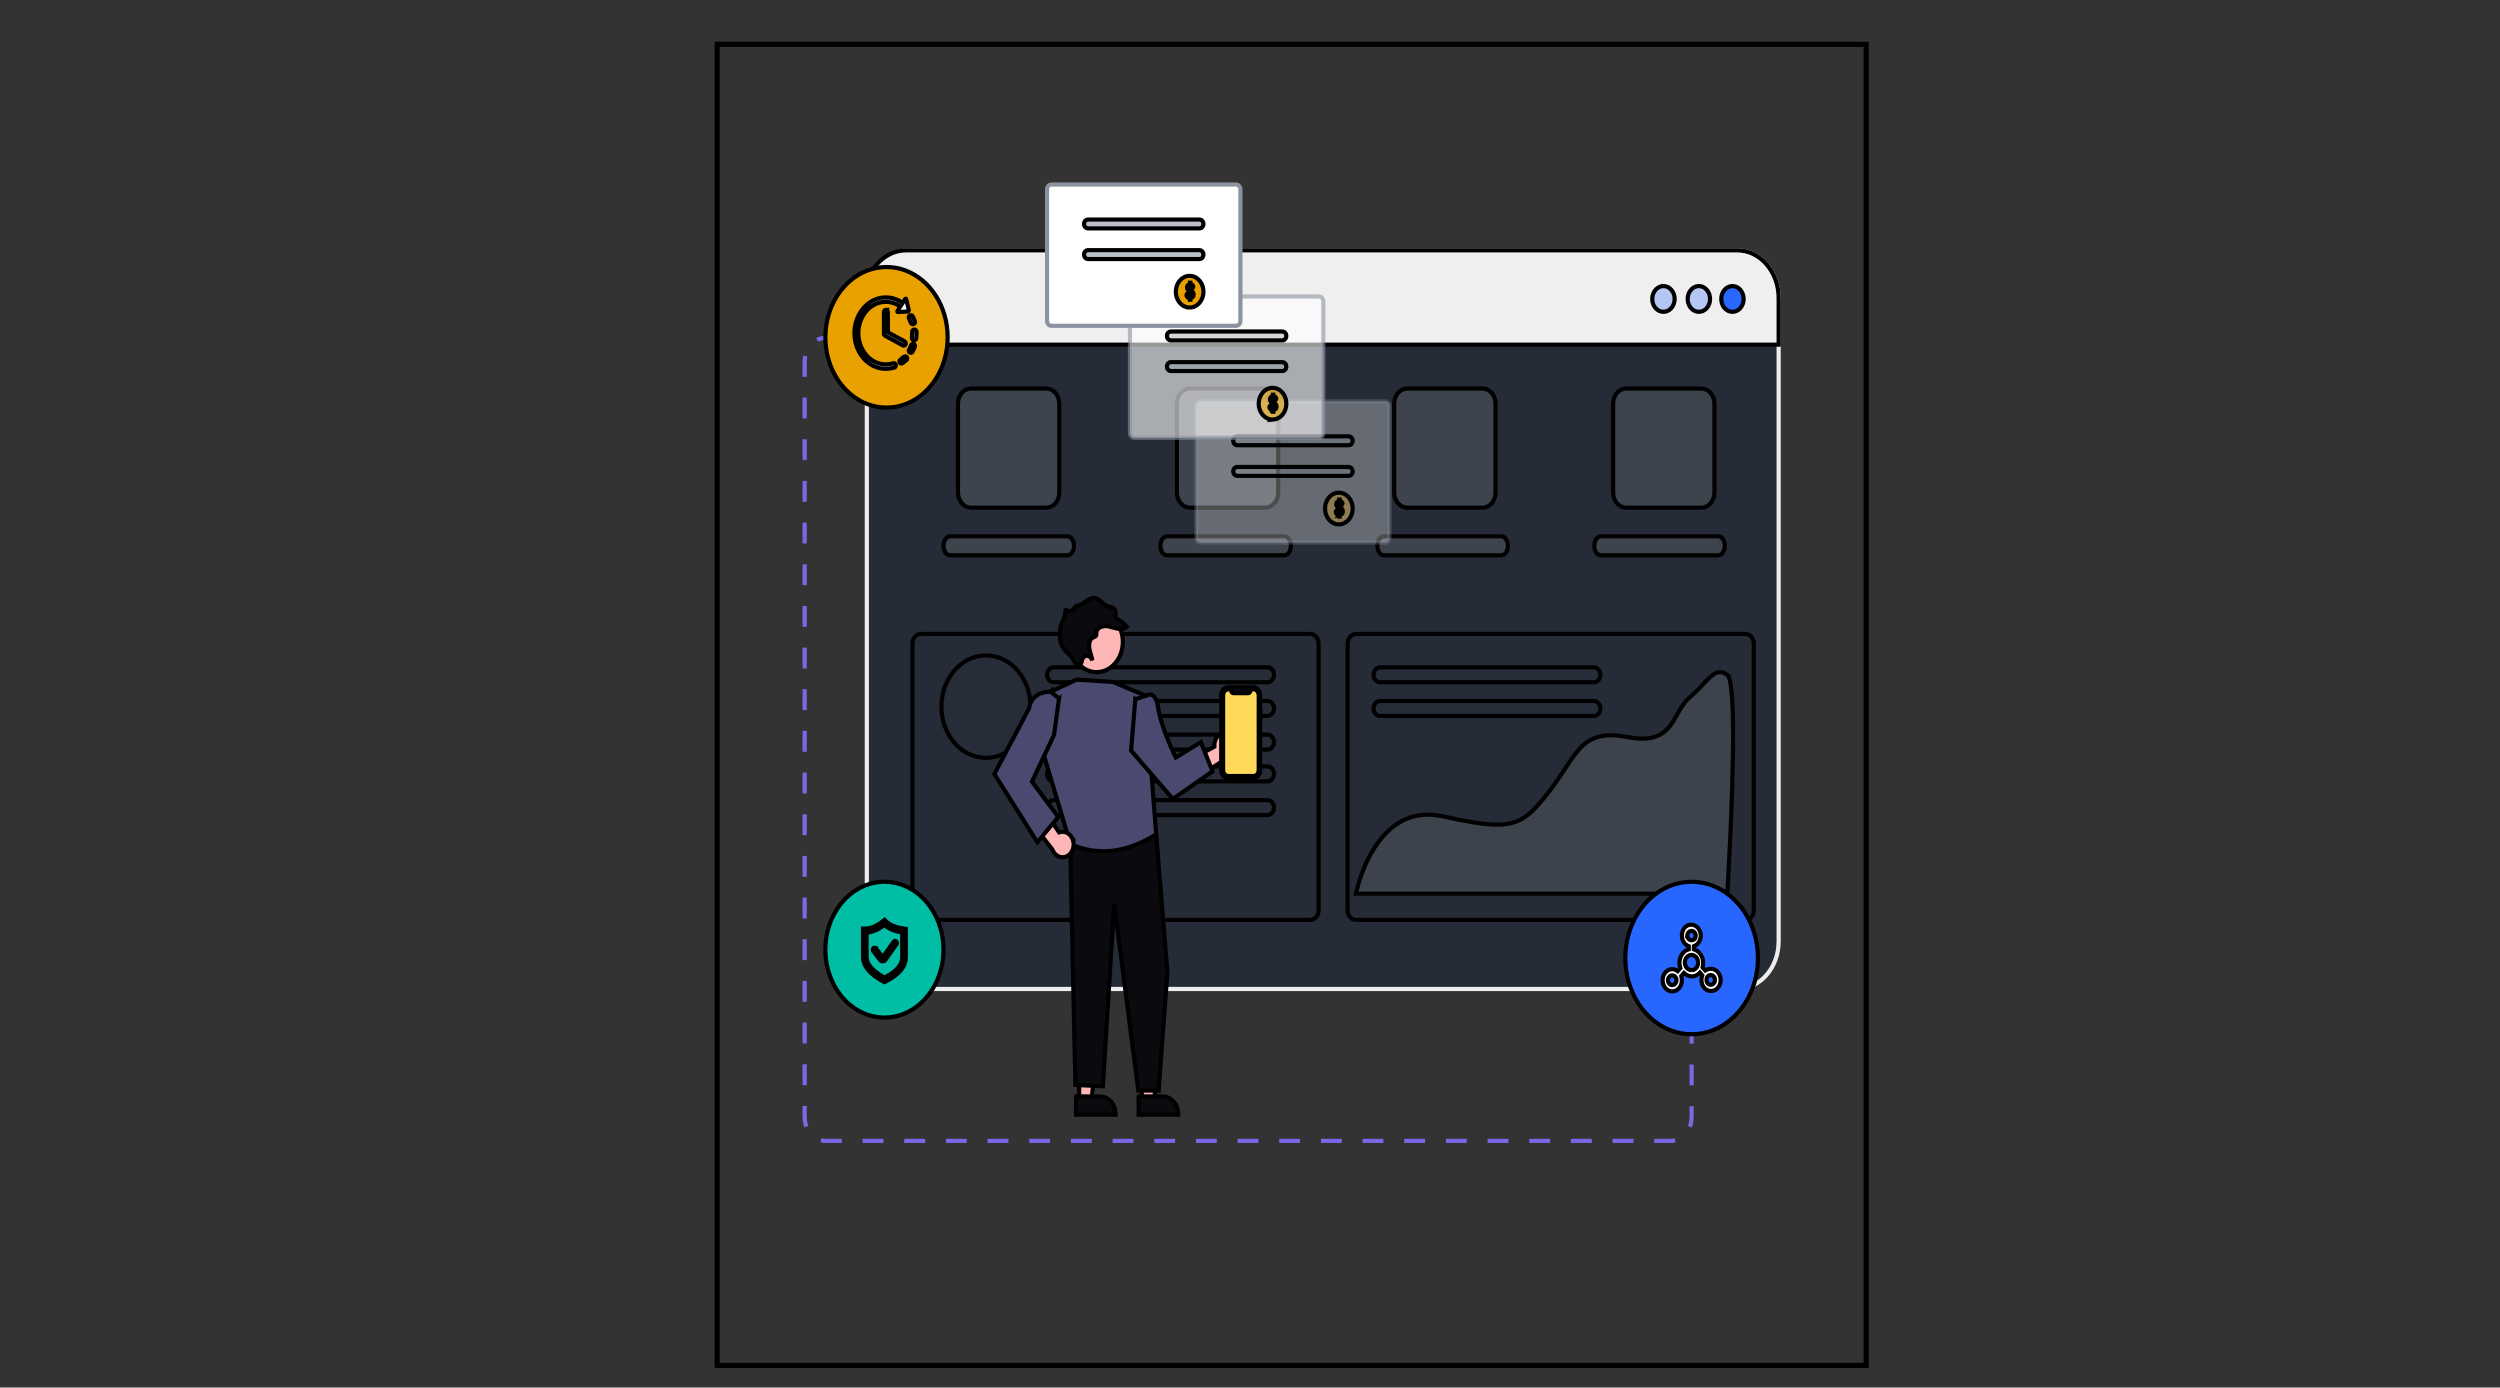 <svg width="600" height="333" xmlns="http://www.w3.org/2000/svg" fill="none">
 <rect width="100%" height="100%" fill="#333333" stroke="none"/>
 <g id="Layer_1">
  <title>Layer 1</title>
  <g stroke="null">

   <g stroke="null" node-id="63">
    <path stroke="null" target-y="0" target-x="0" target-width="1200" target-height="1200" node-id="3" id="svg_88" group-id="1" fill-rule="nonzero" fill="#8b93a0" d="m172.233,10.768l0,316.798l275.533,0l0,-316.798l-275.533,0m-0.23,-0.264l275.993,0l0,317.327l-275.993,0l0,-317.327z"/>
   </g>
   <g stroke="null" node-id="64">
    <path stroke="#7b68e7" target-y="266.947" target-x="91.788" target-width="925.563" target-height="728.773" stroke-dasharray="5 5" node-id="4" id="svg_87" group-id="2" fill="none" d="m198.087,81.095l202.929,0l0.688,0.056l0.644,0.151l0.605,0.241l0.573,0.333l0.699,0.569l0.591,0.68l0.494,0.804l0.29,0.658l0.209,0.695l0.129,0.74l0.051,0.791l0,181.281l-0.051,0.791l-0.129,0.74l-0.209,0.695l-0.29,0.658l-0.494,0.801l-0.591,0.682l-0.699,0.569l-0.573,0.331l-0.605,0.243l-0.644,0.148l-0.688,0.058l-202.929,0l-0.688,-0.058l-0.644,-0.148l-0.605,-0.243l-0.573,-0.331l-0.699,-0.569l-0.591,-0.682l-0.494,-0.801l-0.29,-0.658l-0.209,-0.695l-0.131,-0.74l-0.048,-0.791l0,-181.281l0.048,-0.791l0.131,-0.74l0.209,-0.695l0.29,-0.658l0.494,-0.804l0.591,-0.68l0.699,-0.569l0.573,-0.333l0.605,-0.241l0.644,-0.151l0.688,-0.056z"/>
   </g>
   <g stroke="null" node-id="65">
    <g stroke="null" node-id="67">
     <path stroke="#eeeeee" target-y="187.476" target-x="156.664" target-width="951.514" target-height="670.385" node-id="6" id="svg_86" group-id="3,5" fill-rule="evenodd" fill="#252c37" d="m217.984,60.08l198.947,0l1.033,0.063l0.984,0.172l0.945,0.278l0.908,0.383l0.876,0.489l0.816,0.569l0.761,0.653l0.708,0.74l0.644,0.814l0.568,0.875l0.497,0.939l0.423,1.008l0.333,1.045l0.244,1.087l0.149,1.134l0.055,1.187l0,154.401l-0.055,1.187l-0.149,1.134l-0.244,1.084l-0.333,1.047l-0.423,1.005l-0.497,0.939l-0.568,0.875l-0.644,0.814l-0.708,0.74l-0.761,0.656l-0.816,0.569l-0.876,0.487l-0.908,0.386l-0.945,0.278l-0.984,0.172l-1.033,0.063l-198.947,0l-1.035,-0.063l-0.984,-0.172l-0.945,-0.278l-0.908,-0.386l-0.876,-0.487l-0.816,-0.569l-0.761,-0.656l-0.708,-0.74l-0.644,-0.814l-0.568,-0.875l-0.497,-0.939l-0.423,-1.005l-0.333,-1.047l-0.241,-1.084l-0.152,-1.134l-0.055,-1.187l0,-154.401l0.055,-1.187l0.152,-1.134l0.241,-1.087l0.333,-1.045l0.423,-1.008l0.497,-0.939l0.568,-0.875l0.644,-0.814l0.708,-0.74l0.761,-0.653l0.816,-0.569l0.876,-0.489l0.908,-0.383l0.945,-0.278l0.984,-0.172l1.035,-0.063z"/>
    </g>
    <g stroke="null" node-id="68">
     <path stroke="null" target-y="187.476" target-x="154.501" target-width="953.677" target-height="85.637" node-id="7" id="svg_85" group-id="3,6" fill-rule="evenodd" fill="#efefef" d="m217.485,60.08l199.447,0l1.033,0.063l0.984,0.172l0.945,0.278l0.908,0.383l0.876,0.489l0.816,0.569l0.761,0.653l0.708,0.74l0.644,0.814l0.568,0.875l0.497,0.939l0.423,1.008l0.333,1.045l0.244,1.087l0.149,1.134l0.055,1.187l0,11.207l-219.341,0l0,-11.207l0.055,-1.187l0.149,-1.134l0.244,-1.087l0.333,-1.045l0.423,-1.008l0.497,-0.939l0.568,-0.875l0.644,-0.814l0.708,-0.74l0.761,-0.653l0.816,-0.569l0.876,-0.489l0.908,-0.383l0.943,-0.278l0.987,-0.172l1.033,-0.063z"/>
    </g>
    <g stroke="null" node-id="69">
     <g stroke="null" node-id="76">
      <path stroke="null" target-y="219.914" target-x="976.263" target-width="60.335" target-height="23.356" node-id="9" id="svg_84" group-id="3,7,14" fill-rule="evenodd" fill-opacity="0.3" fill="#2968ff" d="m399.224,68.656l0.49,0.053l0.451,0.14l0.416,0.23l0.375,0.307l0.32,0.368l0.267,0.434l0.2,0.479l0.122,0.516l0.046,0.563l-0.046,0.563l-0.122,0.518l-0.2,0.479l-0.267,0.434l-0.32,0.368l-0.375,0.307l-0.416,0.227l-0.451,0.14l-0.49,0.053l-0.49,-0.053l-0.448,-0.14l-0.416,-0.227l-0.377,-0.307l-0.32,-0.37l-0.267,-0.431l-0.2,-0.479l-0.122,-0.518l-0.046,-0.563l0.046,-0.563l0.122,-0.516l0.2,-0.479l0.267,-0.434l0.32,-0.368l0.377,-0.307l0.416,-0.23l0.448,-0.14l0.49,-0.053zm8.505,0l0.49,0.053l0.448,0.14l0.416,0.23l0.377,0.307l0.32,0.368l0.267,0.434l0.2,0.479l0.122,0.516l0.046,0.563l-0.046,0.563l-0.122,0.518l-0.2,0.479l-0.267,0.434l-0.32,0.368l-0.377,0.307l-0.414,0.227l-0.451,0.14l-0.49,0.053l-0.49,-0.053l-0.448,-0.14l-0.416,-0.227l-0.377,-0.307l-0.32,-0.37l-0.267,-0.431l-0.2,-0.479l-0.122,-0.518l-0.046,-0.563l0.046,-0.563l0.122,-0.516l0.2,-0.479l0.267,-0.434l0.32,-0.368l0.377,-0.307l0.416,-0.23l0.448,-0.14l0.49,-0.053z"/>
     </g>
     <path stroke="null" target-y="219.914" target-x="1048.275" target-width="23.356" target-height="23.356" node-id="10" id="svg_83" group-id="3,7,15" fill-rule="evenodd" fill="#2968ff" d="m415.786,68.656l0.49,0.053l0.451,0.14l0.416,0.23l0.377,0.307l0.32,0.368l0.267,0.434l0.198,0.479l0.122,0.516l0.046,0.563l-0.046,0.563l-0.122,0.518l-0.198,0.479l-0.267,0.431l-0.32,0.37l-0.377,0.307l-0.416,0.227l-0.451,0.14l-0.49,0.053l-0.49,-0.053l-0.448,-0.14l-0.416,-0.227l-0.377,-0.307l-0.32,-0.37l-0.267,-0.431l-0.198,-0.479l-0.124,-0.518l-0.044,-0.563l0.044,-0.563l0.124,-0.516l0.198,-0.479l0.267,-0.434l0.32,-0.368l0.377,-0.307l0.416,-0.23l0.448,-0.14l0.49,-0.053z"/>
    </g>
    <g stroke="null" node-id="70">
     <g stroke="null" node-id="78">
      <path stroke="null" target-y="535.644" target-x="204.239" target-width="423.856" target-height="259.5" node-id="12" id="svg_82" group-id="3,8,16" fill-rule="nonzero" fill-opacity="0.006" fill="#8b93a0" d="m220.967,152.147l93.507,0l0.531,0.085l0.471,0.23l0.402,0.357l0.31,0.463l0.2,0.542l0.074,0.611l0,64.047l-0.074,0.614l-0.2,0.542l-0.31,0.463l-0.402,0.357l-0.471,0.23l-0.531,0.082l-93.507,0l-0.534,-0.082l-0.471,-0.23l-0.402,-0.357l-0.31,-0.463l-0.2,-0.542l-0.071,-0.611l0,-64.047l0.039,-0.45l0.113,-0.426l0.182,-0.394l0.248,-0.349l0.304,-0.286l0.343,-0.212l0.37,-0.13l0.391,-0.045z"/>
     </g>
     <g stroke="null" node-id="79">
      <path stroke="null" target-y="535.644" target-x="658.371" target-width="423.856" target-height="259.5" node-id="13" id="svg_81" group-id="3,8,17" fill-rule="nonzero" fill-opacity="0.006" fill="#8b93a0" d="m325.414,152.147l93.507,0l0.531,0.085l0.471,0.23l0.402,0.357l0.313,0.463l0.198,0.542l0.074,0.611l0,64.047l-0.074,0.614l-0.198,0.542l-0.313,0.463l-0.402,0.357l-0.471,0.23l-0.531,0.082l-93.507,0l-0.534,-0.082l-0.469,-0.23l-0.405,-0.357l-0.31,-0.463l-0.2,-0.542l-0.071,-0.614l0,-64.047l0.071,-0.611l0.2,-0.542l0.31,-0.463l0.405,-0.357l0.469,-0.23l0.534,-0.085z"/>
     </g>
     <g stroke="null" node-id="80">
      <path stroke="null" target-y="555.106" target-x="234.514" target-width="92.988" target-height="92.989" node-id="14" id="svg_80" group-id="3,8,18" fill-rule="nonzero" fill-opacity="0.011" fill="#8b93a0" d="m236.634,181.886l1.111,-0.069l1.058,-0.185l1.017,-0.299l0.977,-0.415l0.941,-0.524l0.879,-0.611l0.816,-0.703l0.761,-0.796l0.695,-0.875l0.609,-0.941l0.534,-1.01l0.455,-1.082l0.359,-1.124l0.26,-1.166l0.161,-1.219l0.06,-1.277l-0.053,-1.227l-0.154,-1.187l-0.253,-1.158l-0.354,-1.132l-0.446,-1.087l-0.534,-1.026l-0.621,-0.965l-0.718,-0.912l-0.791,-0.822l-0.839,-0.714l-0.892,-0.614l-0.945,-0.513l-0.984,-0.407l-1.007,-0.291l-1.035,-0.177l-1.065,-0.061l-1.111,0.066l-1.06,0.185l-1.014,0.301l-0.977,0.413l-0.941,0.524l-0.879,0.614l-0.819,0.701l-0.761,0.796l-0.692,0.878l-0.612,0.939l-0.531,1.01l-0.455,1.082l-0.361,1.124l-0.26,1.166l-0.161,1.219l-0.06,1.277l0.055,1.227l0.154,1.187l0.253,1.158l0.352,1.132l0.448,1.087l0.531,1.026l0.623,0.965l0.715,0.912l0.793,0.822l0.839,0.714l0.89,0.614l0.948,0.516l0.984,0.405l1.007,0.291l1.033,0.177l1.067,0.063z"/>
     </g>
     <g stroke="null" node-id="81">
      <path stroke="null" target-y="565.919" target-x="344.804" target-width="577.396" target-height="134.077" node-id="15" id="svg_79" group-id="3,8,19" fill-rule="evenodd" fill-opacity="0.011" fill="#8b93a0" d="m252.874,160.155l51.316,0l0.412,0.063l0.366,0.172l0.329,0.288l0.253,0.381l0.152,0.418l0.055,0.473l-0.055,0.473l-0.152,0.418l-0.253,0.378l-0.329,0.291l-0.366,0.172l-0.412,0.063l-51.316,0l-0.412,-0.063l-0.366,-0.172l-0.331,-0.291l-0.251,-0.378l-0.152,-0.418l-0.058,-0.473l0.058,-0.473l0.152,-0.418l0.251,-0.381l0.331,-0.288l0.366,-0.172l0.412,-0.063zm0,8.079l51.316,0l0.412,0.063l0.366,0.172l0.329,0.288l0.253,0.378l0.152,0.42l0.055,0.473l-0.055,0.471l-0.152,0.42l-0.253,0.378l-0.329,0.288l-0.366,0.175l-0.412,0.063l-51.316,0l-0.412,-0.063l-0.366,-0.175l-0.331,-0.288l-0.251,-0.378l-0.152,-0.42l-0.058,-0.471l0.058,-0.473l0.152,-0.42l0.251,-0.378l0.331,-0.288l0.366,-0.172l0.412,-0.063zm0,8.079l51.316,0l0.412,0.061l0.366,0.175l0.329,0.288l0.253,0.378l0.152,0.42l0.055,0.473l-0.055,0.471l-0.152,0.42l-0.253,0.378l-0.329,0.288l-0.366,0.175l-0.412,0.063l-51.316,0l-0.412,-0.063l-0.366,-0.175l-0.331,-0.288l-0.251,-0.378l-0.152,-0.42l-0.058,-0.471l0.058,-0.473l0.152,-0.42l0.251,-0.378l0.331,-0.288l0.366,-0.172l0.412,-0.063zm0,7.629l51.316,0l0.412,0.063l0.366,0.172l0.329,0.288l0.253,0.381l0.152,0.418l0.055,0.473l-0.055,0.473l-0.152,0.418l-0.253,0.378l-0.329,0.291l-0.366,0.172l-0.412,0.063l-51.316,0l-0.412,-0.063l-0.366,-0.172l-0.331,-0.291l-0.251,-0.378l-0.152,-0.418l-0.058,-0.473l0.058,-0.473l0.152,-0.418l0.251,-0.381l0.331,-0.288l0.366,-0.172l0.412,-0.063zm0,8.079l51.316,0l0.412,0.063l0.366,0.172l0.329,0.288l0.253,0.378l0.152,0.42l0.055,0.473l-0.055,0.471l-0.152,0.42l-0.253,0.378l-0.329,0.288l-0.366,0.175l-0.412,0.063l-51.316,0l-0.412,-0.063l-0.366,-0.175l-0.331,-0.288l-0.251,-0.378l-0.152,-0.42l-0.058,-0.471l0.058,-0.473l0.152,-0.42l0.251,-0.378l0.331,-0.288l0.366,-0.172l0.412,-0.063zm78.345,-31.865l51.319,0l0.412,0.063l0.363,0.172l0.331,0.288l0.253,0.381l0.152,0.418l0.055,0.473l-0.055,0.473l-0.152,0.418l-0.253,0.378l-0.331,0.291l-0.363,0.172l-0.412,0.063l-51.319,0l-0.409,-0.063l-0.366,-0.172l-0.331,-0.291l-0.253,-0.378l-0.149,-0.418l-0.058,-0.473l0.058,-0.473l0.149,-0.418l0.253,-0.381l0.331,-0.288l0.366,-0.172l0.409,-0.063zm0,8.079l51.319,0l0.412,0.063l0.363,0.172l0.331,0.288l0.253,0.378l0.152,0.42l0.055,0.473l-0.055,0.471l-0.152,0.42l-0.253,0.378l-0.331,0.288l-0.363,0.175l-0.412,0.063l-51.319,0l-0.409,-0.063l-0.366,-0.175l-0.331,-0.288l-0.253,-0.378l-0.149,-0.42l-0.058,-0.471l0.058,-0.473l0.149,-0.42l0.253,-0.378l0.331,-0.288l0.366,-0.172l0.409,-0.063z"/>
     </g>
     <g stroke="null" node-id="82">
      <path stroke="null" target-y="312.903" target-x="251.815" target-width="789.324" target-height="108.13" node-id="16" id="svg_78" group-id="3,8,20" fill-rule="evenodd" fill-opacity="0.118" fill="#f8f8f8" d="m233.055,93.246l18.036,0l0.619,0.074l0.586,0.206l0.538,0.333l0.481,0.455l0.391,0.555l0.287,0.621l0.177,0.674l0.058,0.711l0,21.332l-0.051,0.661l-0.143,0.606l-0.23,0.563l-0.31,0.508l-0.375,0.431l-0.439,0.362l-0.488,0.27l-0.527,0.167l-0.573,0.063l-18.038,0l-0.573,-0.063l-0.527,-0.167l-0.488,-0.27l-0.439,-0.362l-0.375,-0.431l-0.31,-0.508l-0.23,-0.563l-0.143,-0.606l-0.051,-0.661l0,-21.332l0.051,-0.661l0.143,-0.606l0.23,-0.561l0.31,-0.508l0.375,-0.434l0.439,-0.362l0.488,-0.267l0.527,-0.169l0.573,-0.063zm52.542,0l18.036,0l0.573,0.063l0.527,0.169l0.488,0.267l0.439,0.362l0.373,0.434l0.313,0.508l0.23,0.561l0.143,0.606l0.051,0.661l0,21.332l-0.051,0.661l-0.143,0.606l-0.23,0.563l-0.313,0.508l-0.373,0.431l-0.439,0.362l-0.488,0.27l-0.527,0.167l-0.573,0.063l-18.036,0l-0.575,-0.063l-0.527,-0.167l-0.485,-0.27l-0.442,-0.362l-0.373,-0.431l-0.313,-0.508l-0.23,-0.563l-0.143,-0.606l-0.051,-0.661l0,-21.332l0.051,-0.661l0.143,-0.606l0.23,-0.561l0.313,-0.508l0.373,-0.434l0.442,-0.362l0.485,-0.267l0.527,-0.169l0.575,-0.063zm52.149,0l18.036,0l0.573,0.063l0.527,0.169l0.488,0.267l0.439,0.362l0.375,0.434l0.31,0.508l0.23,0.561l0.143,0.606l0.053,0.661l0,21.332l-0.053,0.661l-0.143,0.606l-0.23,0.563l-0.31,0.508l-0.375,0.431l-0.439,0.362l-0.488,0.27l-0.527,0.167l-0.573,0.063l-18.036,0l-0.575,-0.063l-0.527,-0.167l-0.485,-0.27l-0.442,-0.362l-0.373,-0.431l-0.313,-0.508l-0.23,-0.563l-0.143,-0.606l-0.051,-0.661l0,-21.332l0.051,-0.661l0.143,-0.606l0.23,-0.561l0.313,-0.508l0.373,-0.434l0.442,-0.362l0.485,-0.267l0.527,-0.169l0.575,-0.063zm52.54,0l18.036,0l0.575,0.063l0.524,0.169l0.488,0.267l0.442,0.362l0.373,0.434l0.31,0.508l0.232,0.561l0.14,0.606l0.053,0.661l0,21.332l-0.053,0.661l-0.14,0.606l-0.232,0.563l-0.31,0.508l-0.373,0.431l-0.442,0.362l-0.488,0.27l-0.524,0.167l-0.575,0.063l-18.036,0l-0.575,-0.063l-0.524,-0.167l-0.488,-0.27l-0.442,-0.362l-0.373,-0.431l-0.31,-0.508l-0.232,-0.563l-0.14,-0.606l-0.053,-0.661l0,-21.332l0.053,-0.661l0.14,-0.606l0.232,-0.561l0.31,-0.508l0.373,-0.434l0.442,-0.362l0.488,-0.267l0.524,-0.169l0.575,-0.063z"/>
     </g>
     <g stroke="null" node-id="83">
      <path stroke="null" target-y="446.98" target-x="236.677" target-width="815.274" target-height="17.3" node-id="17" id="svg_77" group-id="3,8,21" fill-rule="evenodd" fill-opacity="0.118" fill="#f8f8f8" d="m228.005,128.702l28.184,0l0.416,0.082l0.375,0.23l0.313,0.352l0.248,0.468l0.156,0.539l0.058,0.616l-0.058,0.616l-0.156,0.539l-0.248,0.468l-0.313,0.352l-0.375,0.23l-0.416,0.082l-28.184,0l-0.416,-0.082l-0.375,-0.23l-0.313,-0.352l-0.248,-0.468l-0.156,-0.539l-0.058,-0.616l0.058,-0.616l0.156,-0.539l0.248,-0.468l0.313,-0.352l0.375,-0.23l0.416,-0.082zm52.064,0l28.184,0l0.416,0.082l0.375,0.23l0.313,0.352l0.248,0.468l0.156,0.539l0.058,0.616l-0.058,0.616l-0.156,0.539l-0.248,0.468l-0.313,0.352l-0.375,0.23l-0.416,0.082l-28.184,0l-0.416,-0.082l-0.375,-0.23l-0.313,-0.352l-0.248,-0.468l-0.156,-0.539l-0.058,-0.616l0.058,-0.616l0.156,-0.539l0.248,-0.468l0.313,-0.352l0.375,-0.23l0.416,-0.082zm52.064,0l28.186,0l0.414,0.082l0.375,0.23l0.313,0.352l0.251,0.468l0.156,0.539l0.058,0.616l-0.058,0.616l-0.156,0.539l-0.251,0.468l-0.313,0.352l-0.375,0.23l-0.414,0.082l-28.186,0l-0.416,-0.082l-0.375,-0.23l-0.313,-0.352l-0.248,-0.468l-0.156,-0.539l-0.058,-0.616l0.058,-0.616l0.156,-0.539l0.248,-0.468l0.313,-0.352l0.375,-0.23l0.416,-0.082zm52.064,0l28.184,0l0.416,0.082l0.375,0.23l0.313,0.352l0.248,0.468l0.156,0.539l0.058,0.616l-0.058,0.616l-0.156,0.539l-0.248,0.468l-0.313,0.352l-0.375,0.23l-0.416,0.082l-28.184,0l-0.416,-0.082l-0.375,-0.23l-0.313,-0.352l-0.248,-0.468l-0.156,-0.539l-0.058,-0.616l0.058,-0.616l0.156,-0.539l0.248,-0.468l0.313,-0.352l0.375,-0.23l0.416,-0.082z"/>
     </g>
     <path stroke="null" target-y="570.241" target-x="667.021" target-width="393.57" target-height="201.118" node-id="18" id="svg_76" group-id="3,8,22" fill-rule="evenodd" fill-opacity="0.118" fill="#f1f1f3" d="m325.414,214.481l0.218,-0.947l0.267,-0.997l0.448,-1.468l0.55,-1.571l0.752,-1.848l0.568,-1.232l0.66,-1.269l0.757,-1.312l0.821,-1.253l0.918,-1.211l1.019,-1.177l1.097,-1.074l1.205,-0.97l1.32,-0.865l1.03,-0.542l1.102,-0.452l1.182,-0.36l1.265,-0.262l1.256,-0.138l1.35,-0.013l1.454,0.124l1.571,0.267l3.97,0.836l3.183,0.584l2.045,0.304l1.759,0.188l1.504,0.085l1.509,-0.013l1.318,-0.122l1.152,-0.219l1.127,-0.344l1.051,-0.457l0.984,-0.571l0.931,-0.68l0.95,-0.822l0.973,-0.978l1.426,-1.624l1.638,-2.052l1.587,-2.153l1.336,-1.965l2.399,-3.615l0.775,-1.079l0.777,-0.968l0.782,-0.862l0.837,-0.78l0.906,-0.666l0.982,-0.558l1.03,-0.42l1.187,-0.304l1.359,-0.175l1.371,-0.021l1.617,0.127l1.9,0.307l1.631,0.264l1.385,0.116l1.168,-0.005l1.168,-0.122l0.991,-0.217l0.837,-0.299l0.805,-0.405l0.701,-0.465l0.605,-0.521l0.821,-0.899l0.706,-0.981l0.639,-1.045l0.607,-1.066l0.612,-1.063l0.653,-1.018l0.474,-0.64l0.529,-0.595l0.586,-0.55l1.24,-1.116l1.056,-1.058l1.845,-1.957l0.842,-0.817l0.757,-0.595l0.524,-0.301l0.517,-0.18l0.52,-0.063l0.517,0.058l0.57,0.209l0.642,0.386l0.184,0.201l0.191,0.36l0.196,0.582l0.193,0.878l0.246,1.785l0.198,2.525l0.115,2.745l0.062,3.268l0.009,3.409l-0.037,3.715l-0.179,7.645l-0.274,7.579l-0.31,6.92l-0.292,5.672l-0.216,3.834l-0.085,1.412l-89.125,0z"/>
    </g>
   </g>
   <g stroke="null" node-id="66">
    <g stroke="null" node-id="71">
     <g stroke="null" node-id="85">
      <path stroke="null" target-y="760.547" target-x="948.15" target-width="138.4" target-height="138.4" node-id="21" id="svg_75" group-id="4,9,23" fill-rule="nonzero" fill="#2867ff" d="m405.988,211.622l1.322,0.063l1.274,0.177l1.235,0.291l1.198,0.399l1.173,0.51l1.115,0.603l1.065,0.695l1.017,0.791l0.961,0.878l0.892,0.952l0.828,1.026l0.764,1.105l0.688,1.166l0.603,1.224l0.524,1.285l0.444,1.346l0.35,1.378l0.251,1.42l0.156,1.468l0.055,1.521l-0.055,1.518l-0.156,1.468l-0.251,1.42l-0.35,1.378l-0.444,1.349l-0.524,1.283l-0.603,1.224l-0.688,1.169l-0.764,1.105l-0.828,1.026l-0.892,0.952l-0.961,0.878l-1.017,0.788l-1.065,0.695l-1.115,0.603l-1.173,0.51l-1.198,0.399l-1.235,0.291l-1.274,0.177l-1.322,0.066l-1.322,-0.066l-1.274,-0.177l-1.235,-0.291l-1.198,-0.399l-1.173,-0.51l-1.115,-0.603l-1.065,-0.695l-1.017,-0.788l-0.961,-0.878l-0.892,-0.952l-0.828,-1.026l-0.764,-1.105l-0.688,-1.169l-0.603,-1.224l-0.524,-1.283l-0.444,-1.349l-0.35,-1.378l-0.251,-1.42l-0.156,-1.468l-0.055,-1.518l0.055,-1.521l0.156,-1.468l0.251,-1.42l0.35,-1.378l0.444,-1.346l0.524,-1.285l0.603,-1.224l0.688,-1.166l0.764,-1.105l0.828,-1.026l0.892,-0.952l0.961,-0.878l1.017,-0.791l1.065,-0.695l1.115,-0.603l1.173,-0.51l1.198,-0.399l1.235,-0.291l1.274,-0.177l1.322,-0.063z"/>
     </g>
     <g stroke="null" node-id="86">
      <path stroke="null" target-y="799.473" target-x="987.076" target-width="60.55" target-height="60.551" node-id="22" id="svg_74" group-id="4,9,24" fill-rule="nonzero" fill="#ffffff" d="m410.572,232.505l-0.455,0.056l-0.43,0.14l-0.414,0.222l-0.649,-0.751l0.099,-0.537l0.044,-0.547l-0.078,-0.756l-0.216,-0.69l-0.338,-0.619l-0.446,-0.524l-0.536,-0.399l-0.621,-0.264l0,-0.751l0.462,-0.225l0.391,-0.312l0.329,-0.402l0.253,-0.473l0.156,-0.516l0.069,-0.571l-0.041,-0.487l-0.106,-0.444l-0.172,-0.413l-0.23,-0.373l-0.274,-0.317l-0.324,-0.264l-0.356,-0.198l-0.386,-0.124l-0.421,-0.05l-0.428,0.045l-0.384,0.122l-0.345,0.193l-0.313,0.262l-0.26,0.315l-0.216,0.376l-0.156,0.41l-0.099,0.452l-0.037,0.497l0.067,0.571l0.159,0.518l0.251,0.471l0.331,0.402l0.391,0.312l0.462,0.227l0,0.748l-0.428,0.156l-0.389,0.217l-0.352,0.28l-0.448,0.521l-0.338,0.621l-0.156,0.46l-0.094,0.484l-0.032,0.513l0.058,0.64l0.161,0.614l-0.651,0.751l-0.4,-0.286l-0.43,-0.167l-0.469,-0.05l-0.458,0.048l-0.432,0.148l-0.398,0.246l-0.354,0.333l-0.29,0.41l-0.209,0.46l-0.127,0.5l-0.039,0.524l0.037,0.526l0.129,0.5l0.209,0.46l0.29,0.41l0.354,0.333l0.398,0.243l0.435,0.148l0.455,0.048l0.458,-0.048l0.432,-0.148l0.4,-0.243l0.354,-0.333l0.29,-0.41l0.209,-0.46l0.129,-0.5l0.037,-0.526l-0.044,-0.505l-0.099,-0.494l0.649,-0.751l0.416,0.352l0.458,0.259l0.49,0.164l0.513,0.058l0.543,-0.05l0.513,-0.177l0.474,-0.288l0.419,-0.399l0.577,0.666l-0.166,0.526l-0.051,0.558l0.039,0.526l0.127,0.497l0.209,0.46l0.29,0.41l0.354,0.336l0.398,0.243l0.435,0.148l0.458,0.048l0.455,-0.048l0.435,-0.148l0.398,-0.243l0.356,-0.336l0.287,-0.407l0.212,-0.463l0.127,-0.497l0.039,-0.526l-0.051,-0.532l-0.138,-0.502l-0.221,-0.46l-0.299,-0.41l-0.363,-0.333l-0.407,-0.241l-0.439,-0.148l-0.462,-0.045zm-5.63,-7.92l0.044,-0.315l0.099,-0.27l0.159,-0.235l0.202,-0.182l0.235,-0.116l0.271,-0.05l0.269,0.034l0.239,0.111l0.216,0.188l0.161,0.251l0.097,0.272l0.03,0.312l-0.039,0.323l-0.097,0.259l-0.154,0.209l-0.313,0.214l-0.409,0.079l-0.377,-0.09l-0.31,-0.227l-0.218,-0.341l-0.103,-0.426zm-3.609,11.842l-0.269,-0.037l-0.237,-0.111l-0.216,-0.188l-0.161,-0.249l-0.097,-0.275l-0.03,-0.309l0.03,-0.309l0.097,-0.275l0.161,-0.249l0.216,-0.188l0.237,-0.111l0.269,-0.037l0.269,0.037l0.239,0.111l0.216,0.188l0.161,0.249l0.097,0.275l0.03,0.309l-0.03,0.309l-0.097,0.275l-0.161,0.249l-0.216,0.188l-0.239,0.111l-0.269,0.037zm4.621,-3.586l-0.43,-0.077l-0.37,-0.18l-0.32,-0.288l-0.251,-0.37l-0.154,-0.426l-0.062,-0.494l0.062,-0.494l0.154,-0.426l0.251,-0.37l0.32,-0.288l0.37,-0.182l0.43,-0.074l0.43,0.074l0.368,0.182l0.322,0.288l0.248,0.37l0.154,0.426l0.064,0.494l-0.025,0.362l-0.085,0.344l-0.145,0.317l-0.2,0.283l-0.244,0.23l-0.276,0.167l-0.297,0.1l-0.315,0.032zm4.618,3.501l-0.269,-0.034l-0.239,-0.111l-0.216,-0.188l-0.161,-0.251l-0.094,-0.272l-0.03,-0.309l0.03,-0.309l0.094,-0.275l0.163,-0.249l0.214,-0.188l0.239,-0.111l0.269,-0.037l0.269,0.037l0.237,0.111l0.216,0.188l0.163,0.249l0.094,0.275l0.03,0.309l-0.03,0.309l-0.094,0.272l-0.163,0.251l-0.216,0.188l-0.237,0.111l-0.269,0.034z"/>
     </g>
     <g stroke="null" node-id="87">
      <path stroke="null" target-y="760.547" target-x="113.413" target-width="123.264" target-height="123.264" node-id="23" id="svg_73" group-id="4,9,25" fill-rule="nonzero" fill="#00bea6" d="m212.264,211.622l1.175,0.056l1.136,0.159l1.102,0.259l1.067,0.357l1.044,0.455l0.994,0.537l0.948,0.619l0.904,0.703l0.858,0.783l0.796,0.846l0.736,0.915l0.681,0.984l0.612,1.039l0.538,1.092l0.467,1.142l0.393,1.201l0.31,1.227l0.225,1.264l0.138,1.306l0.051,1.354l-0.051,1.354l-0.138,1.306l-0.225,1.264l-0.31,1.227l-0.393,1.201l-0.467,1.142l-0.538,1.089l-0.612,1.042l-0.681,0.984l-0.736,0.915l-0.796,0.846l-0.858,0.783l-0.904,0.703l-0.948,0.619l-0.994,0.537l-1.044,0.455l-1.067,0.357l-1.102,0.257l-1.136,0.159l-1.175,0.058l-1.178,-0.058l-1.136,-0.159l-1.102,-0.257l-1.067,-0.357l-1.044,-0.455l-0.994,-0.537l-0.948,-0.619l-0.904,-0.703l-0.858,-0.783l-0.796,-0.846l-0.736,-0.915l-0.681,-0.984l-0.612,-1.042l-0.538,-1.089l-0.467,-1.142l-0.393,-1.201l-0.31,-1.227l-0.225,-1.264l-0.138,-1.306l-0.051,-1.354l0.051,-1.354l0.138,-1.306l0.225,-1.264l0.31,-1.227l0.393,-1.201l0.467,-1.142l0.538,-1.092l0.612,-1.039l0.681,-0.984l0.736,-0.915l0.796,-0.846l0.858,-0.783l0.904,-0.703l0.948,-0.619l0.994,-0.537l1.044,-0.455l1.067,-0.357l1.102,-0.259l1.136,-0.159l1.178,-0.056z"/>
     </g>
     <g stroke="null" node-id="88">
      <path stroke="null" target-y="795.148" target-x="152.721" target-width="44.65" target-height="56.504" node-id="24" id="svg_72" group-id="4,9,26" fill-rule="nonzero" fill="#ffffff" d="m217.018,222.877l-1.253,-0.227l-1.049,-0.307l-0.869,-0.381l-0.718,-0.442l-0.584,-0.494l-0.255,-0.254l-0.274,0.225l-0.966,0.711l-0.922,0.526l-0.883,0.36l-0.853,0.212l-0.835,0.069l-0.428,0l0,6.889l0.069,0.751l0.216,0.746l0.377,0.759l0.563,0.777l0.628,0.658l0.807,0.69l1.021,0.719l1.267,0.754l0.175,0.095l0.179,-0.087l1.362,-0.748l1.081,-0.743l0.842,-0.735l0.642,-0.725l0.467,-0.717l0.32,-0.719l0.189,-0.727l0.064,-0.748l0,-6.836l-0.379,-0.05zm-0.476,6.883l-0.069,0.666l-0.205,0.658l-0.354,0.664l-0.536,0.685l-0.752,0.706l-1.019,0.733l-1.336,0.759l-1.364,-0.841l-1.03,-0.785l-0.757,-0.727l-0.529,-0.68l-0.347,-0.637l-0.196,-0.606l-0.064,-0.595l0,-5.918l0.814,-0.119l0.828,-0.233l0.846,-0.357l0.872,-0.487l0.899,-0.635l0.619,0.473l0.722,0.418l0.844,0.365l0.982,0.301l1.132,0.23l0,5.96zm-6.313,-2.142l0,0l-0.133,-0.116l-0.161,-0.048l-0.166,0.024l-0.145,0.098l-0.101,0.153l-0.044,0.185l0.023,0.19l0.085,0.167l0,0l1.628,2.118l0.186,0.182l0.212,0.108l0.241,0.04l0,0l0.255,-0.045l0.218,-0.119l0.191,-0.196l2.643,-3.731l0,0l0.081,-0.175l0.014,-0.188l-0.048,-0.18l-0.108,-0.151l-0.152,-0.093l-0.161,-0.016l-0.156,0.053l-0.133,0.127l-2.64,3.729l-1.631,-2.118l0.002,0z"/>
     </g>
     <g stroke="null" node-id="89">
      <path stroke="null" target-y="202.614" target-x="113.413" target-width="127.59" target-height="127.59" node-id="25" id="svg_71" group-id="4,9,27" fill-rule="nonzero" fill="#e9a100" d="m212.761,64.081l1.219,0.061l1.175,0.164l1.138,0.267l1.104,0.37l1.081,0.471l1.03,0.555l0.98,0.64l0.936,0.727l0.888,0.809l0.823,0.878l0.761,0.947l0.704,1.018l0.635,1.076l0.557,1.129l0.483,1.185l0.409,1.243l0.322,1.269l0.232,1.309l0.143,1.351l0.051,1.402l-0.051,1.402l-0.143,1.351l-0.232,1.309l-0.322,1.269l-0.409,1.243l-0.483,1.185l-0.557,1.127l-0.635,1.076l-0.704,1.021l-0.761,0.947l-0.823,0.875l-0.888,0.809l-0.936,0.73l-0.98,0.64l-1.03,0.555l-1.081,0.471l-1.104,0.37l-1.138,0.267l-1.175,0.164l-1.219,0.058l-1.219,-0.058l-1.175,-0.164l-1.138,-0.267l-1.106,-0.37l-1.079,-0.471l-1.03,-0.555l-0.982,-0.64l-0.936,-0.73l-0.885,-0.809l-0.823,-0.875l-0.764,-0.947l-0.704,-1.021l-0.632,-1.076l-0.557,-1.127l-0.483,-1.185l-0.409,-1.243l-0.322,-1.269l-0.232,-1.309l-0.143,-1.351l-0.053,-1.402l0.053,-1.402l0.143,-1.351l0.232,-1.309l0.322,-1.269l0.409,-1.243l0.483,-1.185l0.557,-1.129l0.632,-1.076l0.704,-1.018l0.764,-0.947l0.823,-0.878l0.885,-0.809l0.936,-0.727l0.982,-0.64l1.03,-0.555l1.079,-0.471l1.106,-0.37l1.138,-0.267l1.175,-0.164l1.219,-0.061z"/>
     </g>
     <path stroke="null" target-y="230.181" target-x="143.688" target-width="64.874" target-height="64.879" node-id="26" id="svg_70" group-id="4,9,28" fill-rule="nonzero" fill="#ffffff" d="m216.988,85.644l-0.437,0.368l-0.462,0.32l-0.129,0.124l-0.076,0.172l-0.009,0.193l0.058,0.182l0.168,0.177l0.218,0.061l0.23,-0.069l0.529,-0.37l0.499,-0.418l0.108,-0.148l0.048,-0.185l-0.023,-0.19l-0.085,-0.167l-0.145,-0.119l-0.166,-0.048l-0.168,0.021l-0.159,0.095zm2.321,-3.081l-0.182,-0.04l-0.172,0.037l-0.152,0.103l-0.11,0.169l-0.239,0.547l-0.276,0.526l-0.064,0.185l0.009,0.198l0.078,0.18l0.133,0.124l0,0l0.244,0.074l0,0l0.228,-0.061l0.177,-0.177l0.31,-0.592l0.269,-0.619l0.035,-0.196l-0.037,-0.196l-0.101,-0.164l-0.149,-0.1zm0.143,-3.469l-0.007,0l-0.2,0.04l-0.166,0.116l-0.115,0.18l-0.048,0.227l-0.002,0.177l-0.002,0.238l-0.055,0.96l0.023,0.227l0.097,0.201l0.156,0.143l0.191,0.061l0.058,0.003l0.189,-0.034l0.159,-0.106l0.117,-0.161l0.06,-0.206l0.062,-1.089l0.002,-0.214l0.002,-0.182l-0.041,-0.225l-0.115,-0.19l-0.168,-0.124l-0.196,-0.04zm-0.844,-1.632l0.083,0.145l0.113,0.108l0.136,0.069l0.149,0.021l0.175,-0.032l0.166,-0.095l0.117,-0.164l0.048,-0.204l-0.025,-0.209l-0.497,-1.156l-0.136,-0.167l-0.172,-0.095l-0.189,-0.024l-0.191,0.058l-0.154,0.119l-0.097,0.177l-0.023,0.209l0.053,0.201l0.444,1.037zm-5.994,-3.089l-0.186,0.045l-0.149,0.114l-0.101,0.172l-0.039,0.212l0,5.167l0.074,0.288l0.198,0.198l4.273,2.33l0,0l0.205,0.053l0.253,-0.082l0.175,-0.225l0.046,-0.206l-0.028,-0.209l-0.094,-0.182l-0.147,-0.124l-4.004,-2.182l0,-4.826l-0.039,-0.212l-0.101,-0.172l-0.149,-0.114l-0.186,-0.042l0.002,-0.003zm4.906,-2.478l-0.062,-0.143l-0.074,-0.05l-0.085,0.019l-0.101,0.106l-0.557,0.865l-0.75,-0.471l-0.777,-0.365l-0.805,-0.264l-0.844,-0.164l0,0l-0.869,-0.056l-1.03,0.077l-0.971,0.222l-0.922,0.362l-0.872,0.5l-0.796,0.611l-0.724,0.725l-0.639,0.825l-0.538,0.907l-0.444,1l-0.327,1.052l-0.202,1.116l-0.078,1.182l0.078,1.185l0.202,1.113l0.327,1.055l0.444,0.997l0.538,0.907l0.639,0.825l0.724,0.727l0.796,0.608l0.872,0.5l0.922,0.362l0.971,0.222l1.03,0.077l1.026,-0.074l1.01,-0.225l0.166,-0.093l0.122,-0.156l0.06,-0.198l-0.011,-0.212l-0.085,-0.193l-0.136,-0.132l-0.17,-0.066l-0.186,0.013l-0.89,0.198l-0.904,0.066l-0.902,-0.069l-0.851,-0.193l-0.805,-0.317l-0.764,-0.436l-0.697,-0.534l-0.632,-0.635l-0.559,-0.722l-0.471,-0.793l-0.389,-0.873l-0.285,-0.923l-0.179,-0.976l-0.067,-1.037l0.067,-1.034l0.179,-0.976l0.285,-0.923l0.386,-0.873l0.471,-0.796l0.561,-0.722l0.632,-0.635l0.697,-0.534l0.764,-0.434l0.805,-0.32l0.851,-0.193l0.902,-0.069l0.761,0.05l0.954,0.204l0.906,0.354l0.865,0.505l-0.646,1.002l-0.058,0.143l0.011,0.098l0.064,0.063l0.136,0.024l2.226,-0.114l0.131,-0.034l0.103,-0.1l0.053,-0.143l-0.009,-0.156l-0.575,-2.446l0,0.003z"/>
    </g>
    <g stroke="null" node-id="72">
     <g stroke="null" node-id="91">
      <path stroke="#8b93a0" target-y="324.53" target-x="500.452" target-width="201.756" target-height="128.224" stroke-opacity="0.3" node-id="28" id="svg_69" group-id="4,10,29" fill-rule="nonzero" fill-opacity="0.3" fill="#ffffff" d="m332.477,130.228l-44.341,0l-0.271,-0.042l-0.241,-0.114l-0.216,-0.19l-0.166,-0.251l-0.101,-0.275l-0.037,-0.312l0,-31.537l0.037,-0.309l0.101,-0.278l0.166,-0.249l0.216,-0.193l0.241,-0.114l0.271,-0.042l44.341,0l0.269,0.042l0.241,0.114l0.216,0.193l0.166,0.249l0.101,0.278l0.037,0.309l0,31.537l-0.037,0.312l-0.101,0.278l-0.166,0.249l-0.216,0.19l-0.241,0.114l-0.269,0.042z"/>
     </g>
     <g stroke="null" node-id="92">
      <path stroke="null" target-y="356.292" target-x="539.005" target-width="124.645" target-height="8.069" node-id="29" id="svg_68" group-id="4,10,30" fill-rule="nonzero" fill-opacity="0.173" fill="#8b93a0" d="m323.71,106.854l-26.81,0l-0.354,-0.082l-0.301,-0.23l-0.202,-0.346l-0.071,-0.407l0.071,-0.41l0.202,-0.346l0.301,-0.23l0.354,-0.082l26.81,0l0.356,0.082l0.301,0.23l0.2,0.346l0.071,0.41l-0.071,0.407l-0.2,0.346l-0.301,0.23l-0.356,0.082z"/>
     </g>
     <g stroke="null" node-id="93">
      <path stroke="null" target-y="384.088" target-x="539.009" target-width="124.641" target-height="8.07" node-id="30" id="svg_67" group-id="4,10,31" fill-rule="nonzero" fill-opacity="0.173" fill="#8b93a0" d="m323.71,114.206l-26.81,0l-0.354,-0.082l-0.301,-0.23l-0.2,-0.346l-0.071,-0.41l0.071,-0.407l0.2,-0.346l0.301,-0.23l0.354,-0.082l26.81,0l0.356,0.082l0.301,0.23l0.2,0.346l0.071,0.407l-0.071,0.41l-0.2,0.346l-0.301,0.23l-0.356,0.082z"/>
     </g>
     <g stroke="null" node-id="94">
      <path stroke="null" target-y="407.391" target-x="634.808" target-width="28.842" target-height="28.84" node-id="31" id="svg_66" group-id="4,10,32" fill-rule="nonzero" fill-opacity="0.3" fill="#e9a100" d="m321.323,125.859l0.651,-0.074l0.619,-0.217l0.57,-0.349l0.506,-0.476l0.414,-0.582l0.304,-0.656l0.189,-0.711l0.064,-0.748l-0.058,-0.695l-0.149,-0.637l-0.246,-0.592l-0.329,-0.534l-0.396,-0.455l-0.465,-0.378l-0.515,-0.283l-0.554,-0.172l-0.605,-0.066l-0.605,0.066l-0.554,0.172l-0.515,0.283l-0.465,0.378l-0.396,0.455l-0.329,0.534l-0.246,0.592l-0.152,0.637l-0.055,0.695l0.055,0.695l0.152,0.64l0.246,0.59l0.329,0.534l0.396,0.455l0.465,0.378l0.515,0.283l0.554,0.175l0.605,0.063z"/>
     </g>
     <path stroke="null" target-y="413.644" target-x="646.034" target-width="7.317" target-height="15.504" node-id="32" id="svg_65" group-id="4,10,33" fill-rule="nonzero" fill-opacity="0.3" fill="#ffffff" d="m321.415,120.251l0,-0.365l0.092,0l0,0.365l0.196,0.032l0.189,0.077l0.216,0.209l0.06,0.135l0.021,0.151l-0.062,0.204l-0.067,0.063l-0.083,0.021l-0.064,-0.013l-0.053,-0.042l-0.037,-0.061l-0.011,-0.074l0.018,-0.103l0.039,-0.09l0.018,-0.122l-0.051,-0.175l-0.14,-0.114l-0.189,-0.042l0,1.306l0.021,0.013l0.281,0.206l0.246,0.251l0.159,0.309l0.058,0.344l-0.023,0.225l-0.076,0.209l-0.12,0.172l-0.156,0.127l-0.386,0.13l0,0.389l-0.094,0l0,-0.383l-0.202,-0.024l-0.193,-0.069l-0.175,-0.108l-0.145,-0.153l-0.083,-0.177l-0.03,-0.198l0.018,-0.14l0.055,-0.127l0.076,-0.079l0.101,-0.029l0.06,0.011l0.053,0.04l0.035,0.061l0.011,0.069l-0.078,0.198l-0.058,0.111l-0.016,0.095l0.076,0.238l0.198,0.172l0.281,0.058l0.016,0l0,-1.56l-0.117,-0.079l-0.258,-0.188l-0.159,-0.161l-0.138,-0.251l-0.046,-0.291l0.018,-0.185l0.06,-0.172l0.094,-0.151l0.124,-0.116l0.202,-0.103l0.218,-0.042zm0,0.053l-0.235,0.058l-0.101,0.082l-0.074,0.114l-0.064,0.296l0.023,0.188l0.074,0.169l0.12,0.151l0.237,0.175l0.021,0.016l0,-1.248zm0.092,3.242l0.159,-0.04l0.115,-0.077l0.145,-0.233l0.053,-0.315l-0.041,-0.254l-0.097,-0.233l-0.145,-0.196l-0.186,-0.145l-0.002,1.491z"/>
    </g>
    <g stroke="null" node-id="73">
     <g stroke="null" node-id="96">
      <path stroke="#8b93a0" target-y="229.379" target-x="431.251" target-width="201.756" target-height="128.224" stroke-opacity="0.6" node-id="34" id="svg_64" group-id="4,11,34" fill-rule="nonzero" fill-opacity="0.6" fill="#ffffff" d="m316.56,105.067l-44.341,0l-0.269,-0.042l-0.241,-0.114l-0.216,-0.19l-0.168,-0.251l-0.099,-0.275l-0.037,-0.312l0,-31.537l0.037,-0.312l0.099,-0.275l0.168,-0.251l0.216,-0.19l0.241,-0.114l0.269,-0.042l44.341,0l0.271,0.042l0.241,0.114l0.216,0.19l0.166,0.251l0.101,0.275l0.037,0.312l0,31.537l-0.037,0.312l-0.101,0.278l-0.166,0.249l-0.216,0.19l-0.241,0.114l-0.271,0.042z"/>
     </g>
     <g stroke="null" node-id="97">
      <path stroke="null" target-y="261.141" target-x="469.804" target-width="124.645" target-height="8.069" node-id="35" id="svg_63" group-id="4,11,35" fill-rule="nonzero" fill-opacity="0.346" fill="#8b93a0" d="m307.794,81.693l-26.81,0l-0.354,-0.082l-0.301,-0.23l-0.202,-0.346l-0.071,-0.407l0.071,-0.41l0.202,-0.346l0.299,-0.23l0.356,-0.082l26.81,0l0.356,0.082l0.301,0.23l0.2,0.346l0.071,0.41l-0.071,0.407l-0.2,0.346l-0.301,0.23l-0.356,0.082z"/>
     </g>
     <g stroke="null" node-id="98">
      <path stroke="null" target-y="288.937" target-x="469.808" target-width="124.641" target-height="8.07" node-id="36" id="svg_62" group-id="4,11,36" fill-rule="nonzero" fill-opacity="0.346" fill="#8b93a0" d="m307.794,89.044l-26.81,0l-0.354,-0.082l-0.301,-0.23l-0.2,-0.346l-0.071,-0.41l0.071,-0.407l0.2,-0.346l0.301,-0.233l0.354,-0.079l26.81,0l0.356,0.079l0.301,0.233l0.2,0.346l0.071,0.407l-0.071,0.41l-0.2,0.346l-0.301,0.23l-0.356,0.082z"/>
     </g>
     <g stroke="null" node-id="99">
      <path stroke="null" target-y="312.24" target-x="565.607" target-width="28.842" target-height="28.84" node-id="37" id="svg_61" group-id="4,11,37" fill-rule="nonzero" fill-opacity="0.6" fill="#e9a100" d="m305.407,100.698l0.651,-0.074l0.619,-0.217l0.568,-0.349l0.508,-0.476l0.414,-0.582l0.304,-0.656l0.189,-0.711l0.064,-0.748l-0.058,-0.695l-0.149,-0.637l-0.246,-0.592l-0.329,-0.534l-0.396,-0.455l-0.465,-0.378l-0.515,-0.283l-0.554,-0.172l-0.605,-0.066l-0.605,0.063l-0.557,0.175l-0.513,0.283l-0.465,0.378l-0.396,0.455l-0.329,0.534l-0.246,0.592l-0.152,0.637l-0.055,0.695l0.055,0.695l0.152,0.637l0.246,0.592l0.329,0.534l0.396,0.455l0.465,0.378l0.513,0.283l0.557,0.175l0.605,0.063z"/>
     </g>
     <path stroke="null" target-y="318.493" target-x="576.833" target-width="7.317" target-height="15.504" node-id="38" id="svg_60" group-id="4,11,38" fill-rule="nonzero" fill-opacity="0.6" fill="#ffffff" d="m305.497,95.089l0,-0.365l0.094,0l0,0.365l0.196,0.032l0.189,0.074l0.216,0.212l0.06,0.135l0.021,0.151l-0.062,0.204l-0.067,0.063l-0.083,0.021l-0.064,-0.013l-0.053,-0.042l-0.037,-0.061l-0.011,-0.074l0.018,-0.103l0.037,-0.093l0.021,-0.119l-0.051,-0.175l-0.143,-0.114l-0.186,-0.045l0,1.309l0.021,0.013l0.281,0.204l0.246,0.254l0.159,0.309l0.058,0.344l-0.023,0.225l-0.076,0.209l-0.12,0.172l-0.156,0.127l-0.386,0.127l0,0.391l-0.094,0l0,-0.383l-0.202,-0.024l-0.193,-0.069l-0.175,-0.108l-0.145,-0.156l-0.083,-0.175l-0.03,-0.198l0.018,-0.143l0.055,-0.124l0.076,-0.079l0.101,-0.029l0.06,0.011l0.053,0.04l0.035,0.061l0.011,0.069l-0.078,0.198l-0.058,0.111l-0.016,0.095l0.074,0.238l0.2,0.172l0.281,0.056l0.016,0l0,-1.56l-0.117,-0.079l-0.258,-0.185l-0.159,-0.164l-0.138,-0.249l-0.046,-0.291l0.018,-0.185l0.06,-0.172l0.094,-0.151l0.124,-0.116l0.202,-0.103l0.216,-0.042zm0,0.053l-0.232,0.058l-0.101,0.082l-0.074,0.111l-0.067,0.299l0.025,0.188l0.074,0.169l0.12,0.151l0.237,0.175l0.021,0.016l-0.002,-1.248zm0.094,3.239l0.156,-0.037l0.115,-0.077l0.147,-0.233l0.053,-0.315l-0.041,-0.254l-0.097,-0.233l-0.145,-0.196l-0.186,-0.145l-0.002,1.489z"/>
    </g>
    <g stroke="null" node-id="74">
     <g stroke="null" node-id="101">
      <path stroke="#8b93a0" target-y="127.74" target-x="344.75" target-width="201.756" target-height="128.224" node-id="40" id="svg_59" group-id="4,12,39" fill-rule="nonzero" fill="#ffffff" d="m296.665,78.189l-44.341,0l-0.269,-0.042l-0.241,-0.114l-0.218,-0.19l-0.166,-0.251l-0.099,-0.275l-0.037,-0.312l0,-31.537l0.037,-0.309l0.099,-0.278l0.166,-0.249l0.218,-0.193l0.241,-0.114l0.269,-0.042l44.341,0l0.271,0.042l0.241,0.114l0.216,0.193l0.166,0.249l0.101,0.278l0.037,0.309l0,31.537l-0.037,0.312l-0.101,0.278l-0.166,0.249l-0.216,0.19l-0.241,0.114l-0.271,0.042z"/>
     </g>
     <g stroke="null" node-id="102">
      <path stroke="null" target-y="159.502" target-x="383.303" target-width="124.645" target-height="8.069" node-id="41" id="svg_58" group-id="4,12,40" fill-rule="nonzero" fill-opacity="0.577" fill="#8b93a0" d="m287.9,54.815l-26.81,0l-0.354,-0.082l-0.301,-0.23l-0.202,-0.346l-0.071,-0.407l0.071,-0.41l0.2,-0.346l0.301,-0.23l0.356,-0.082l26.81,0l0.356,0.082l0.301,0.23l0.2,0.346l0.071,0.41l-0.071,0.407l-0.2,0.346l-0.301,0.23l-0.356,0.082z"/>
     </g>
     <g stroke="null" node-id="103">
      <path stroke="null" target-y="187.298" target-x="383.307" target-width="124.641" target-height="8.07" node-id="42" id="svg_57" group-id="4,12,41" fill-rule="nonzero" fill-opacity="0.577" fill="#8b93a0" d="m287.9,62.167l-26.81,0l-0.354,-0.082l-0.301,-0.23l-0.202,-0.346l-0.069,-0.41l0.069,-0.407l0.202,-0.346l0.301,-0.23l0.354,-0.082l26.81,0l0.356,0.082l0.301,0.23l0.2,0.346l0.071,0.407l-0.071,0.41l-0.2,0.346l-0.301,0.23l-0.356,0.082z"/>
     </g>
     <g stroke="null" node-id="104">
      <path stroke="null" target-y="210.601" target-x="479.106" target-width="28.842" target-height="28.84" node-id="43" id="svg_56" group-id="4,12,42" fill-rule="nonzero" fill="#e9a100" d="m285.513,73.821l0.651,-0.074l0.619,-0.217l0.568,-0.349l0.506,-0.476l0.416,-0.582l0.304,-0.656l0.189,-0.711l0.064,-0.748l-0.058,-0.695l-0.149,-0.637l-0.246,-0.592l-0.329,-0.534l-0.396,-0.455l-0.465,-0.378l-0.515,-0.283l-0.554,-0.172l-0.605,-0.066l-0.605,0.066l-0.557,0.172l-0.513,0.283l-0.465,0.378l-0.396,0.455l-0.329,0.534l-0.246,0.592l-0.152,0.637l-0.055,0.695l0.055,0.695l0.152,0.64l0.246,0.59l0.329,0.534l0.396,0.455l0.465,0.378l0.513,0.283l0.557,0.175l0.605,0.063z"/>
     </g>
     <path stroke="null" target-y="216.854" target-x="490.332" target-width="7.317" target-height="15.504" node-id="44" id="svg_55" group-id="4,12,43" fill-rule="nonzero" fill="#ffffff" d="m285.602,68.212l0,-0.365l0.094,0l0,0.365l0.196,0.032l0.186,0.077l0.218,0.209l0.06,0.135l0.021,0.151l-0.062,0.204l-0.067,0.063l-0.083,0.021l-0.064,-0.013l-0.053,-0.042l-0.037,-0.061l-0.011,-0.074l0.018,-0.103l0.037,-0.09l0.021,-0.122l-0.051,-0.175l-0.143,-0.114l-0.186,-0.042l0,1.306l0.021,0.013l0.278,0.206l0.248,0.251l0.159,0.309l0.058,0.344l-0.025,0.225l-0.074,0.209l-0.12,0.172l-0.156,0.127l-0.389,0.13l0,0.389l-0.092,0l0,-0.383l-0.202,-0.024l-0.193,-0.069l-0.175,-0.108l-0.145,-0.153l-0.083,-0.177l-0.03,-0.198l0.016,-0.14l0.058,-0.127l0.076,-0.079l0.101,-0.029l0.06,0.011l0.053,0.04l0.035,0.061l0.009,0.069l-0.076,0.198l-0.058,0.111l-0.016,0.095l0.074,0.238l0.2,0.172l0.281,0.058l0.016,0l0,-1.56l-0.12,-0.079l-0.255,-0.188l-0.159,-0.161l-0.138,-0.251l-0.046,-0.291l0.018,-0.185l0.06,-0.172l0.094,-0.151l0.124,-0.116l0.202,-0.103l0.216,-0.042zm0,0.053l-0.232,0.058l-0.101,0.082l-0.074,0.114l-0.067,0.296l0.025,0.188l0.074,0.169l0.12,0.151l0.235,0.175l0.023,0.016l-0.002,-1.248zm0.094,3.242l0.156,-0.04l0.115,-0.077l0.145,-0.233l0.055,-0.315l-0.041,-0.254l-0.097,-0.233l-0.147,-0.196l-0.184,-0.145l-0.002,1.491z"/>
    </g>
    <g stroke="null" node-id="75">
     <g stroke="null" node-id="106">
      <path stroke="null" target-y="625.265" target-x="482.281" target-width="60.152" target-height="41.173" node-id="46" id="svg_54" group-id="4,13,44" fill-rule="nonzero" fill="#ffb6b6" d="m294.275,175.846l-0.577,0.026l-0.559,0.167l-0.513,0.304l-0.446,0.423l-0.354,0.526l-0.246,0.6l-0.129,0.645l-0.002,0.666l-8.524,4.593l4.172,2.938l7.454,-4.813l0.469,-0.145l0.435,-0.235l0.389,-0.323l0.338,-0.405l0.267,-0.465l0.186,-0.508l0.106,-0.539l0.018,-0.558l-0.069,-0.553l-0.154,-0.524l-0.232,-0.484l-0.308,-0.431l-0.37,-0.36l-0.419,-0.275l-0.451,-0.182l-0.481,-0.09z"/>
     </g>
     <g stroke="null" node-id="107">
      <path stroke="null" target-y="910.195" target-x="378.26" target-width="18.891" target-height="49.374" node-id="47" id="svg_53" group-id="4,13,45" fill-rule="nonzero" fill="#ffb6b6" d="m259.001,264.251l2.944,0l1.401,-13.055l-4.345,0l0,13.055z"/>
     </g>
     <g stroke="null" node-id="108">
      <path stroke="null" target-y="955.39" target-x="374.997" target-width="41.272" target-height="16.581" node-id="48" id="svg_52" group-id="4,13,46" fill-rule="nonzero" fill="#0a0a0f" d="m258.251,263.146l5.798,0l0.724,0.082l0.688,0.241l0.635,0.389l0.563,0.532l0.462,0.648l0.34,0.73l0.209,0.791l0.071,0.836l0,0.138l-9.492,0l0,-4.384z"/>
     </g>
     <g stroke="null" node-id="109">
      <path stroke="null" target-y="910.198" target-x="443.573" target-width="18.892" target-height="49.371" node-id="49" id="svg_51" group-id="4,13,47" fill-rule="nonzero" fill="#ffb6b6" d="m274.022,264.251l2.946,0l1.398,-13.055l-4.345,0l0,13.055z"/>
     </g>
     <g stroke="null" node-id="110">
      <path stroke="null" target-y="955.39" target-x="440.31" target-width="41.275" target-height="16.581" node-id="50" id="svg_50" group-id="4,13,48" fill-rule="nonzero" fill="#0a0a0f" d="m273.272,263.146l5.798,0l0.724,0.082l0.69,0.241l0.635,0.389l0.563,0.532l0.462,0.648l0.338,0.73l0.209,0.791l0.071,0.836l0,0.138l-9.492,0l0,-4.384z"/>
     </g>
     <g stroke="null" node-id="111">
      <path stroke="null" target-y="703.493" target-x="368.759" target-width="101.575" target-height="246.582" node-id="51" id="svg_49" group-id="4,13,49" fill-rule="nonzero" fill="#0a0a0f" d="m275.989,196.533l1.495,3.7l2.693,33.076l-2.093,28.43l-4.897,0l-5.78,-44.812l-2.714,43.783l-6.608,-0.309l-1.27,-59.356l19.172,-4.511z"/>
     </g>
     <g stroke="null" node-id="112">
      <path stroke="null" target-y="577.105" target-x="341.007" target-width="117.615" target-height="155.717" node-id="52" id="svg_48" group-id="4,13,50" fill-rule="nonzero" fill="#4a4a71" d="m252.179,166.009l6.194,-2.896l8.744,0.563l7.774,3.255l2.592,33.301l-1.72,1.015l-1.704,0.862l-1.69,0.719l-1.677,0.579l-1.718,0.447l-1.713,0.294l-1.711,0.14l-1.716,-0.008l-1.704,-0.167l-1.72,-0.333l-1.741,-0.5l-1.766,-0.68l-6.467,-21.689l1.746,-14.904z"/>
     </g>
     <g stroke="null" node-id="113">
      <path stroke="null" target-y="590.603" target-x="432.46" target-width="84.943" target-height="94.791" node-id="53" id="svg_47" group-id="4,13,51" fill-rule="nonzero" fill="#4a4a71" d="m272.472,167.813l2.748,-0.881l0.221,-0.124l0.232,-0.082l0.322,-0.045l0.338,0.048l0.382,0.196l0.228,0.201l0.239,0.317l0.251,0.465l0.193,0.494l0.186,0.685l0.17,0.912l0.276,1.42l0.425,1.584l0.508,1.584l0.566,1.565l1.145,2.829l0.913,2.041l0.37,0.785l6.026,-3.694l2.79,7.005l-9.515,6.627l-10.021,-11.609l1.005,-12.326z"/>
     </g>
     <g stroke="null" node-id="114">
      <path stroke="null" target-y="515.319" target-x="368.947" target-width="54.887" target-height="54.996" node-id="54" id="svg_46" group-id="4,13,52" fill-rule="nonzero" fill="#ffb6b6" d="m257.393,156.942l-0.283,-0.894l-0.179,-0.918l-0.071,-0.949l0.035,-0.949l0.143,-0.926l0.248,-0.91l0.35,-0.862l0.439,-0.793l0.531,-0.73l0.609,-0.643l0.669,-0.539l0.736,-0.442l0.777,-0.325l0.798,-0.204l0.826,-0.085l0.826,0.042l0.805,0.161l0.791,0.286l0.75,0.402l0.69,0.505l0.635,0.611l0.559,0.703l0.469,0.77l0.384,0.844l0.037,0.095l0.278,0.904l0.172,0.92l0.064,0.941l-0.039,0.941l-0.147,0.926l-0.255,0.915l-0.356,0.859l-0.444,0.791l-0.536,0.725l-0.614,0.64l-0.674,0.534l-0.736,0.434l-0.789,0.32l-0.798,0.198l-0.819,0.077l-0.819,-0.048l-0.805,-0.169l-0.796,-0.294l-0.754,-0.413l-0.688,-0.513l-0.623,-0.611l-0.552,-0.698l-0.465,-0.775l-0.382,-0.854l0.002,-0.003z"/>
     </g>
     <g stroke="null" node-id="115">
      <path stroke="null" target-y="502.961" target-x="358.139" target-width="69.754" target-height="61.112" node-id="55" id="svg_45" group-id="4,13,53" fill-rule="nonzero" fill="#0a0a0f" d="m265.952,150.31l1.092,0.288l1.21,0.286l0.607,0.061l0.568,-0.034l0.359,-0.093l0.329,-0.164l0.299,-0.235l-0.605,-0.695l-0.678,-0.571l-0.759,-0.452l-0.223,-0.114l-0.2,-0.161l-0.14,-0.246l-0.06,-0.288l-0.002,-0.643l-0.007,-0.328l-0.053,-0.312l-0.159,-0.309l-0.218,-0.259l-0.262,-0.196l-0.294,-0.119l-0.593,-0.148l-0.591,-0.172l-0.432,-0.249l-0.407,-0.331l-0.789,-0.722l-0.412,-0.307l-0.442,-0.212l-0.409,-0.079l-0.4,0.013l-0.398,0.1l-0.575,0.259l-0.545,0.344l-1.063,0.73l-0.559,0.283l-0.591,0.151l-0.283,0.108l-0.271,0.238l-0.504,0.584l-0.271,0.227l-0.285,0.098l-0.448,-0.019l-0.285,-0.069l-0.368,-0.143l-0.087,0.008l-0.058,0.127l-0.064,0.746l-0.062,0.368l-0.149,0.473l-0.409,1.013l-0.398,1.013l-0.131,0.476l-0.039,0.37l-0.028,0.915l-0.032,0.92l0.094,0.867l0.228,0.822l0.354,0.762l0.471,0.685l0.467,0.484l0.49,0.455l0.471,0.471l0.414,0.539l0.352,0.661l0.382,0.629l0.258,0.251l0.299,0.159l0.308,0.04l0.274,-0.114l0.193,-0.251l0.122,-0.336l0.191,-0.717l0.202,-0.373l0.292,-0.286l0.354,-0.169l0.382,-0.034l0.386,0.122l0.345,0.241l0.271,0.338l0.182,0.41l-0.156,-0.727l-0.205,-0.719l-0.205,-0.719l-0.156,-0.73l-0.048,-0.505l0.018,-0.508l0.087,-0.492l0.161,-0.434l0.241,-0.357l0.324,-0.254l0.508,-0.222l0.221,-0.151l0.145,-0.235l0.037,-0.378l0,-0.391l0.133,-0.426l0.255,-0.341l0.345,-0.262l0.416,-0.193l0.448,-0.124l0.444,-0.063l0.435,-0.003l0.345,0.048z"/>
     </g>
     <g stroke="null" node-id="116">
      <path stroke="null" target-y="683.322" target-x="325.398" target-width="47.093" target-height="54.96" node-id="56" id="svg_44" group-id="4,13,54" fill-rule="nonzero" fill="#ffb6b6" d="m257.644,202.216l-0.145,-0.643l-0.264,-0.59l-0.368,-0.513l-0.458,-0.405l-0.522,-0.286l-0.563,-0.145l-0.577,-0.005l-0.563,0.143l-5.75,-8.573l-1.589,5.321l5.704,7.325l0.223,0.494l0.297,0.436l0.359,0.368l0.414,0.291l0.453,0.198l0.474,0.1l0.478,0l0.478,-0.1l0.455,-0.196l0.412,-0.286l0.359,-0.368l0.299,-0.439l0.225,-0.494l0.143,-0.526l0.058,-0.55l-0.03,-0.558z"/>
     </g>
     <g stroke="null" node-id="117">
      <path stroke="null" target-y="588.063" target-x="289.751" target-width="67.48" target-height="136.622" node-id="57" id="svg_43" group-id="4,13,55" fill-rule="nonzero" fill="#4a4a71" d="m254.164,167.628l-1.985,-1.618l-0.478,0.005l-0.49,0.042l-0.674,0.122l-0.699,0.214l-0.745,0.349l-0.471,0.312l-0.439,0.397l-0.412,0.487l-0.336,0.555l-0.267,0.68l-0.193,0.828l-8.33,15.755l10.329,16.382l5.007,-6.061l-6.318,-8.488l5.306,-11.199l1.196,-8.761z"/>
     </g>
     <g stroke="null" node-id="118">
      <path stroke="null" target-y="584.025" target-x="526.48" target-width="41.105" target-height="82.439" node-id="58" id="svg_42" group-id="4,13,56" fill-rule="nonzero" fill="#0a0a0f" d="m302.544,170.124l-0.103,0l0,-3.282l-0.032,-0.37l-0.092,-0.357l-0.154,-0.328l-0.205,-0.288l-0.251,-0.235l-0.285,-0.177l-0.31,-0.108l-0.322,-0.037l-6.047,0l-0.322,0.037l-0.31,0.108l-0.285,0.177l-0.251,0.235l-0.205,0.288l-0.154,0.328l-0.092,0.357l-0.032,0.37l0,18l0.032,0.37l0.092,0.357l0.154,0.328l0.205,0.288l0.251,0.235l0.285,0.177l0.31,0.108l0.322,0.034l6.047,0l0.322,-0.034l0.31,-0.108l0.285,-0.177l0.251,-0.235l0.205,-0.288l0.154,-0.328l0.092,-0.357l0.032,-0.37l0,-12.384l0.103,0l0,-2.335z"/>
     </g>
     <path stroke="null" target-y="585.895" target-x="528.463" target-width="37.143" target-height="78.702" node-id="59" id="svg_41" group-id="4,13,57" fill-rule="nonzero" fill="#ffda58" d="m300.856,165.435l-0.789,0l0.041,0.325l-0.097,0.307l-0.212,0.219l-0.276,0.077l-3.464,0l-0.276,-0.077l-0.212,-0.219l-0.097,-0.307l0.041,-0.325l-0.736,0l-0.324,0.053l-0.29,0.135l-0.26,0.23l-0.198,0.299l-0.12,0.331l-0.044,0.373l0,17.974l0.044,0.373l0.12,0.331l0.198,0.301l0.262,0.227l0.287,0.138l0.324,0.05l6.074,0l0.324,-0.05l0.287,-0.138l0.26,-0.227l0.2,-0.299l0.12,-0.333l0.044,-0.373l0,-17.974l-0.044,-0.373l-0.12,-0.331l-0.2,-0.299l-0.26,-0.23l-0.287,-0.135l-0.324,-0.053z"/>
    </g>
   </g>
  </g>
 </g>

</svg>